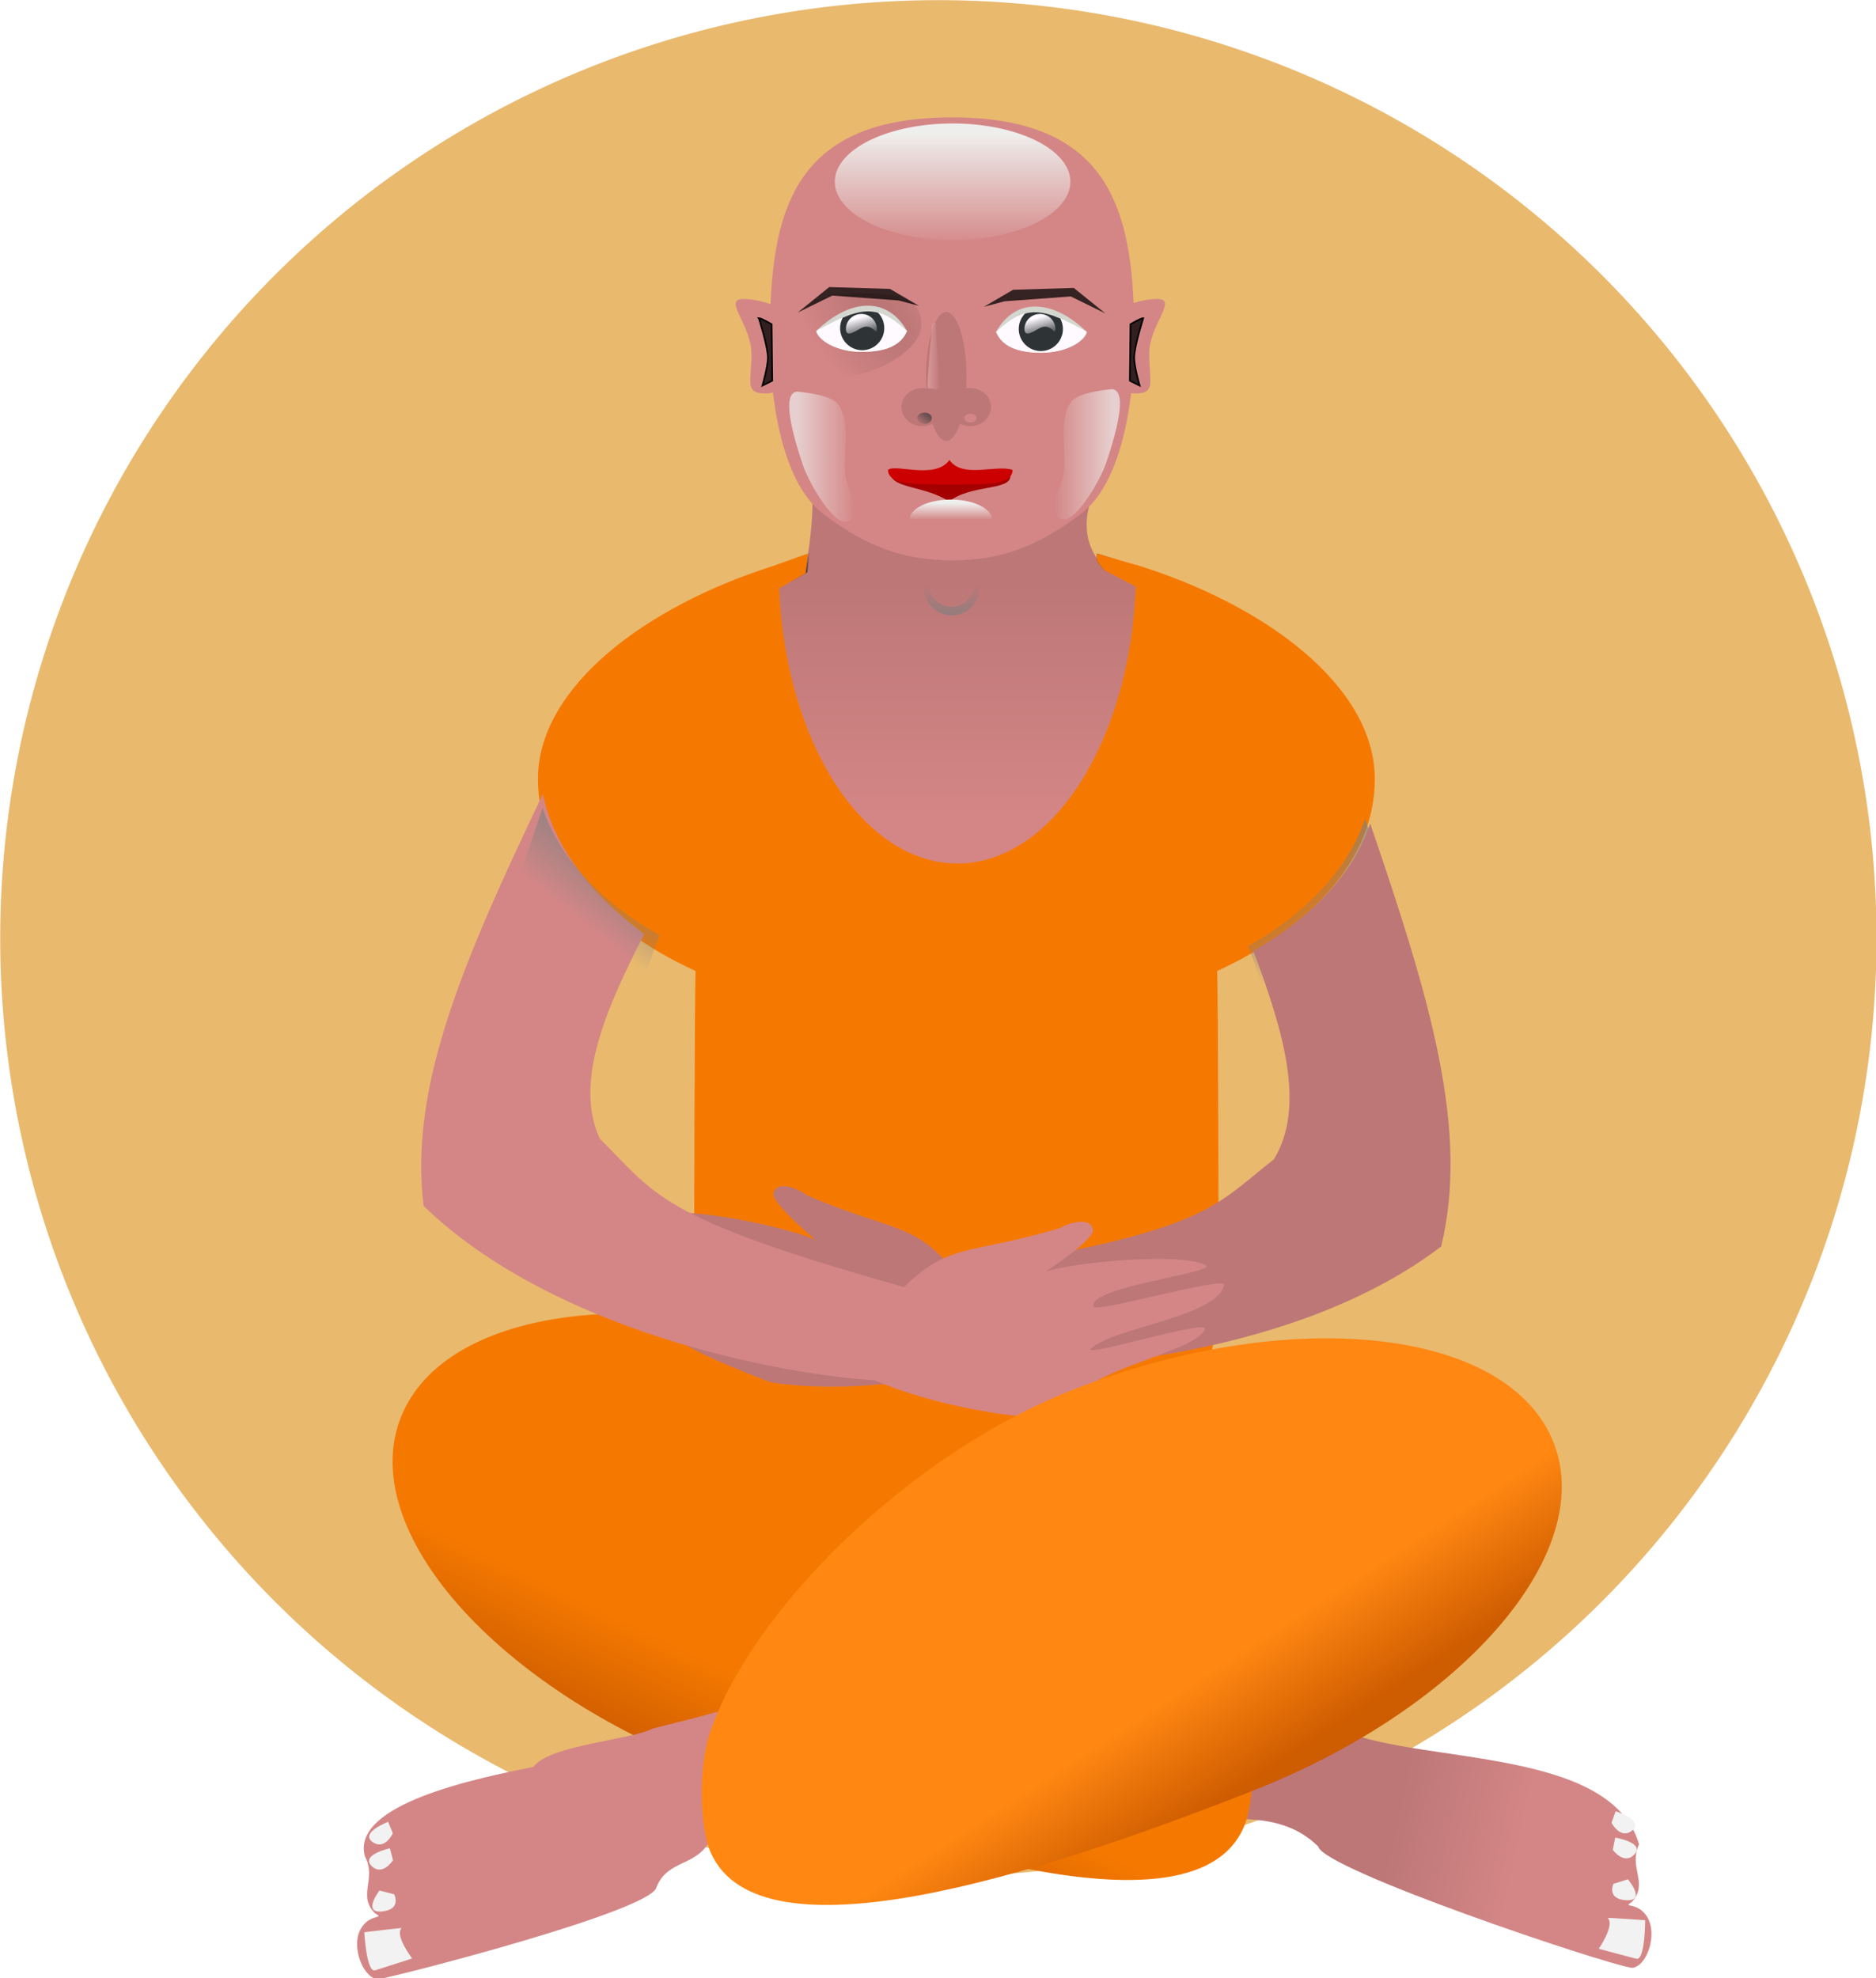 <?xml version="1.0" encoding="UTF-8" standalone="no"?>
<!-- Created with Inkscape (http://www.inkscape.org/) -->
<svg
    xmlns:inkscape="http://www.inkscape.org/namespaces/inkscape"
    xmlns:rdf="http://www.w3.org/1999/02/22-rdf-syntax-ns#"
    xmlns="http://www.w3.org/2000/svg"
    xmlns:sodipodi="http://sodipodi.sourceforge.net/DTD/sodipodi-0.dtd"
    xmlns:cc="http://creativecommons.org/ns#"
    xmlns:xlink="http://www.w3.org/1999/xlink"
    xmlns:dc="http://purl.org/dc/elements/1.1/"
    xmlns:svg="http://www.w3.org/2000/svg"
    xmlns:ns1="http://sozi.baierouge.fr"
    id="svg2"
    sodipodi:docname="buda_20.svg"
    viewBox="0 0 626 660.05"
    sodipodi:version="0.32"
    version="1.0"
    inkscape:output_extension="org.inkscape.output.svg.inkscape"
    inkscape:version="0.46"
  >
  <defs
      id="defs4"
    >
    <linearGradient
        id="linearGradient3336"
        inkscape:collect="always"
      >
      <stop
          id="stop3338"
          style="stop-color:#808080"
          offset="0"
      />
      <stop
          id="stop3340"
          style="stop-color:#808080;stop-opacity:0"
          offset="1"
      />
    </linearGradient
    >
    <linearGradient
        id="linearGradient3247"
        inkscape:collect="always"
      >
      <stop
          id="stop3249"
          style="stop-color:#333333"
          offset="0"
      />
      <stop
          id="stop3251"
          style="stop-color:#333333;stop-opacity:0"
          offset="1"
      />
    </linearGradient
    >
    <linearGradient
        id="linearGradient2575"
        inkscape:collect="always"
      >
      <stop
          id="stop2577"
          style="stop-color:#2e3436"
          offset="0"
      />
      <stop
          id="stop2579"
          style="stop-color:#bc7676"
          offset="1"
      />
    </linearGradient
    >
    <linearGradient
        id="linearGradient3381"
        inkscape:collect="always"
      >
      <stop
          id="stop3383"
          style="stop-color:#fffaff"
          offset="0"
      />
      <stop
          id="stop3385"
          style="stop-color:#fffaff;stop-opacity:0"
          offset="1"
      />
    </linearGradient
    >
    <linearGradient
        id="linearGradient3362"
        inkscape:collect="always"
      >
      <stop
          id="stop3364"
          style="stop-color:#e6cfce"
          offset="0"
      />
      <stop
          id="stop3366"
          style="stop-color:#e6cfce;stop-opacity:0"
          offset="1"
      />
    </linearGradient
    >
    <linearGradient
        id="linearGradient3298"
        inkscape:collect="always"
      >
      <stop
          id="stop3300"
          style="stop-color:#b87474"
          offset="0"
      />
      <stop
          id="stop3302"
          style="stop-color:#b87474;stop-opacity:0"
          offset="1"
      />
    </linearGradient
    >
    <linearGradient
        id="linearGradient3171"
        inkscape:collect="always"
      >
      <stop
          id="stop3173"
          style="stop-color:#eeeeec"
          offset="0"
      />
      <stop
          id="stop3175"
          style="stop-color:#eeeeec;stop-opacity:0"
          offset="1"
      />
    </linearGradient
    >
    <linearGradient
        id="linearGradient2957"
        y2="1214.4"
        gradientUnits="userSpaceOnUse"
        x2="702"
        gradientTransform="translate(-1)"
        y1="1196.2"
        x1="621"
        inkscape:collect="always"
      >
      <stop
          id="stop2897"
          style="stop-color:#bd7777"
          offset="0"
      />
      <stop
          id="stop2899"
          style="stop-color:#d48686"
          offset="1"
      />
    </linearGradient
    >
    <linearGradient
        id="linearGradient2959"
        y2="1068.4"
        gradientUnits="userSpaceOnUse"
        x2="156"
        gradientTransform="translate(6,10)"
        y1="1134.4"
        x1="124"
        inkscape:collect="always"
      >
      <stop
          id="stop2832"
          style="stop-color:#ce5c00"
          offset="0"
      />
      <stop
          id="stop2834"
          style="stop-color:#f57900"
          offset="1"
      />
    </linearGradient
    >
    <linearGradient
        id="linearGradient2961"
        y2="396.36"
        gradientUnits="userSpaceOnUse"
        x2="342"
        y1="548.38"
        x1="342"
        inkscape:collect="always"
      >
      <stop
          id="stop2466"
          style="stop-color:#d48686"
          offset="0"
      />
      <stop
          id="stop2468"
          style="stop-color:#bd7777"
          offset="1"
      />
    </linearGradient
    >
    <linearGradient
        id="linearGradient2963"
        y2="381.65"
        xlink:href="#linearGradient3171"
        gradientUnits="userSpaceOnUse"
        x2="358.57"
        y1="248.79"
        x1="358.57"
        inkscape:collect="always"
    />
    <radialGradient
        id="radialGradient2965"
        xlink:href="#linearGradient3298"
        gradientUnits="userSpaceOnUse"
        cy="391.71"
        cx="283.5"
        gradientTransform="matrix(.98 -.709 1.573 2.176 -610.44 -250.19)"
        r="70.5"
        inkscape:collect="always"
    />
    <linearGradient
        id="linearGradient2969"
        y2="304.51"
        xlink:href="#linearGradient3171"
        gradientUnits="userSpaceOnUse"
        x2="358.57"
        y1="248.79"
        x1="358.57"
        inkscape:collect="always"
    />
    <linearGradient
        id="linearGradient2971"
        y2="563.27"
        xlink:href="#linearGradient3362"
        gradientUnits="userSpaceOnUse"
        x2="253.54"
        gradientTransform="matrix(.55 0 0 .55 136.68 7.029)"
        y1="563.27"
        x1="186"
        inkscape:collect="always"
    />
    <linearGradient
        id="linearGradient2973"
        y2="563.27"
        xlink:href="#linearGradient3362"
        gradientUnits="userSpaceOnUse"
        x2="253.54"
        gradientTransform="matrix(-.55 0 0 .55 543.02 5.473)"
        y1="563.27"
        x1="186"
        inkscape:collect="always"
    />
    <linearGradient
        id="linearGradient2975"
        y2="424.4"
        xlink:href="#linearGradient3381"
        gradientUnits="userSpaceOnUse"
        x2="263.58"
        gradientTransform="matrix(1.199 0 0 1.199 -33.749 -267.93)"
        y1="413.39"
        x1="260.38"
        inkscape:collect="always"
    />
    <linearGradient
        id="linearGradient2977"
        y2="424.4"
        xlink:href="#linearGradient3381"
        gradientUnits="userSpaceOnUse"
        x2="263.58"
        gradientTransform="matrix(1.199 0 0 1.199 80.619 -267.93)"
        y1="413.39"
        x1="260.38"
        inkscape:collect="always"
    />
    <linearGradient
        id="linearGradient2981"
        y2="525.36"
        xlink:href="#linearGradient2575"
        gradientUnits="userSpaceOnUse"
        x2="323.5"
        y1="504.86"
        x1="340.5"
        inkscape:collect="always"
    />
    <linearGradient
        id="linearGradient2985"
        y2="451.36"
        gradientUnits="userSpaceOnUse"
        x2="350.5"
        gradientTransform="matrix(.55 0 0 .55 137.96 4.6)"
        y1="451.36"
        x1="335.27"
        inkscape:collect="always"
      >
      <stop
          id="stop3361"
          style="stop-color:#d99a9a"
          offset="0"
      />
      <stop
          id="stop3363"
          style="stop-color:#d99a9a;stop-opacity:0"
          offset="1"
      />
    </linearGradient
    >
    <radialGradient
        id="radialGradient2987"
        xlink:href="#linearGradient3247"
        gradientUnits="userSpaceOnUse"
        cy="392.11"
        cx="245"
        gradientTransform="matrix(1 0 0 .791 2 80.934)"
        r="16.75"
        inkscape:collect="always"
    />
    <linearGradient
        id="linearGradient2991"
        y2="372.36"
        gradientUnits="userSpaceOnUse"
        x2="464.75"
        gradientTransform="translate(-20,16.5)"
        y1="372.36"
        x1="450.5"
        inkscape:collect="always"
      >
      <stop
          id="stop3277"
          style="stop-color:#482c2c"
          offset="0"
      />
      <stop
          id="stop3279"
          style="stop-color:#482c2c;stop-opacity:0"
          offset="1"
      />
    </linearGradient
    >
    <linearGradient
        id="linearGradient2993"
        y2="619.91"
        xlink:href="#linearGradient3336"
        gradientUnits="userSpaceOnUse"
        x2="93.812"
        gradientTransform="matrix(-1,0,0,1,680.75,-5)"
        y1="572.91"
        x1="130.94"
        inkscape:collect="always"
    />
    <linearGradient
        id="linearGradient2995"
        y2="399.21"
        gradientUnits="userSpaceOnUse"
        x2="338"
        y1="426.78"
        x1="338"
        inkscape:collect="always"
      >
      <stop
          id="stop3362"
          style="stop-color:#808080"
          offset="0"
      />
      <stop
          id="stop3365"
          style="stop-color:#bd7777"
          offset="1"
      />
    </linearGradient
    >
    <linearGradient
        id="linearGradient2997"
        y2="619.91"
        xlink:href="#linearGradient3336"
        gradientUnits="userSpaceOnUse"
        x2="93.812"
        gradientTransform="translate(-2,-12)"
        y1="572.91"
        x1="130.94"
        inkscape:collect="always"
    />
    <linearGradient
        id="linearGradient2999"
        y2="1115.5"
        gradientUnits="userSpaceOnUse"
        x2="272"
        gradientTransform="matrix(-1 0 0 1 702.64 26)"
        y1="1178.4"
        x1="231.32"
        inkscape:collect="always"
      >
      <stop
          id="stop2844"
          style="stop-color:#ce5c00"
          offset="0"
      />
      <stop
          id="stop2846"
          style="stop-color:#ff8712"
          offset="1"
      />
    </linearGradient
    >
  </defs
  >
  <sodipodi:namedview
      id="base"
      bordercolor="#666666"
      inkscape:pageshadow="2"
      inkscape:guide-bbox="true"
      pagecolor="#ffffff"
      inkscape:window-height="944"
      inkscape:zoom="0.5"
      inkscape:window-x="0"
      showgrid="false"
      borderopacity="1.0"
      inkscape:current-layer="layer1"
      inkscape:cx="-18.931493"
      inkscape:cy="526.18109"
      showguides="true"
      inkscape:window-y="0"
      inkscape:window-width="1272"
      inkscape:pageopacity="0.0"
      inkscape:document-units="px"
    >
    <sodipodi:guide
        id="guide3007"
        position="472,376"
        orientation="0,1"
    />
    <sodipodi:guide
        id="guide3009"
        position="-242,796"
        orientation="1,0"
    />
    <sodipodi:guide
        id="guide3174"
        position="-1805,985"
        orientation="1,0"
    />
  </sodipodi:namedview
  >
  <g
      id="layer1"
      inkscape:label="Capa 1"
      inkscape:groupmode="layer"
      transform="translate(-58 -192.36)"
    >
    <path
        id="path3233"
        sodipodi:rx="150"
        sodipodi:ry="150"
        style="fill:#e9b96e"
        sodipodi:type="arc"
        d="m532 306.36a150 150 0 1 1 -300 0 150 150 0 1 1 300 0z"
        transform="matrix(2.087 0 0 2.087 -426.11 -133.91)"
        sodipodi:cy="306.36218"
        sodipodi:cx="382"
    />
    <g
        id="g2903"
        transform="matrix(.521 0 0 .521 199.47 179.69)"
      >
      <path
          id="path2881"
          sodipodi:nodetypes="ccccscccccc"
          style="fill:url(#linearGradient2957)"
          d="m438.09 1061.8c37.84 50.8 89.85 59.5 151.71 71.6 52.13 20.8 170.32 10.6 188.45 72.2-7.04 14.9 6.42 24.9-4.63 36.9-6.45 4.2 3.47-0.5 9.7 9.4 7.24 11.5-0.34 32.4-9.69 32.8-17.3-2.3-197.61-62.9-200.86-77.7-27.18-26.9-67.88-15.2-107.24-14.5-18.08 0.8-33.69 1.7-47.53-12.7-9.77-12.1-12.11-28-19.48-41.4-6.8-34.6 15.57-56.2 39.57-76.6z"
      />
      <path
          id="path2885"
          style="fill:#f2f2f2"
          d="m758.11 1252.7c2.83 0 24.04 1.5 24.04 1.5s0 26.1-5.65 24.7c-5.66-1.4-24.04-6.4-24.04-6.4s10.6-15.5 5.65-19.8z"
      />
      <path
          id="path2887"
          style="fill:#f2f2f2"
          d="m771.07 1228s12 14-0.92 13.4c-12.93-0.6-8.31-10.5-8.31-10.5l9.23-2.9z"
      />
      <path
          id="path2889"
          inkscape:transform-center-x="-7.6792875"
          style="fill:#f2f2f2"
          inkscape:transform-center-y="6.6236834"
          d="m762.99 1201.3s19.03 3.2 12.38 10.6c-6.66 7.4-13.95-2.8-13.95-2.8l1.57-7.8z"
      />
      <path
          id="path2891"
          style="fill:#f2f2f2"
          d="m763.26 1184.4s18.38 5.9 10.75 12.2c-7.63 6.4-13.4-4.8-13.4-4.8l2.65-7.4z"
      />
      <path
          id="path2823"
          sodipodi:nodetypes="cssssc"
          style="fill:url(#linearGradient2959)"
          d="m-13.547 929.15c-31.669 70.95 54.4 172.45 192.12 226.45 137.72 54.1 314.63 110.5 346.29 39.5 7.3-16.3 8.22-54.6 0.44-77.5-26-76.6-125.99-177.43-231.99-219.04-137.71-54.07-275.19-40.36-306.86 30.59z"
      />
      <path
          id="path2854"
          sodipodi:nodetypes="cccccsccccccc"
          style="fill:#d48686"
          d="m294.38 1051.9c-35.14 52.8-86.63 64.2-147.77 79.5-14.07 7.5-66.061 10.4-76.527 24.6-34.919 7.1-117.09 23.5-107.92 57.3 7.811 14.5-5.11 25.1 6.552 36.5 6.658 3.9-3.49-0.2-9.203 10-6.628 11.8 2.023 32.2 11.383 32.2 17.157-3.2 175.56-44.1 178.04-59 7.14-17.6 24.85-12.9 34.1-29.5 26.82-13.6 59.02-19.8 90.74-19.6 18.1-0.2 33.73-0.1 46.81-15.1 9.12-12.6 10.64-28.6 17.3-42.4 4.99-34.9-18.47-55.3-43.51-74.5z"
      />
      <path
          id="rect2457"
          sodipodi:nodetypes="ccssscss"
          style="fill:url(#linearGradient2961)"
          d="m244 320.38c11.01 14.98 0 70.65 0 70.65-53.97 24.79-90 69.44-90 120.35 0 77.83 84.22 141 188 141s188-63.17 188-141c0-50.91-36.03-95.56-90-120.35 0 0-35.01-21.67 0-70.65 34.19-47.84-230.81-47.39-196 0z"
      />
      <path
          id="path2383"
          style="fill:#d48686"
          d="m338.24 99.5c-94.43 0-113.47 51.9-116.27 119.67-6.14-2.25-12.46-3.35-17.33-3.35-13.66 0 5.11 16.53 5.11 34.97s-4.62 25.55 9.04 25.55c1.62 0 3.2-0.22 4.73-0.62 3.67 31.32 12.99 63.15 32.22 77.72 26.62 20.18 50.29 29.78 82.5 29.78s55.9-9.6 82.52-29.78c19.14-14.5 28.46-46.1 32.17-77.28 0.84 0.12 1.68 0.18 2.54 0.18 13.67 0 9.05-7.11 9.05-25.55s18.77-34.97 5.1-34.97c-4.28 0-9.69 0.86-15.11 2.6-2.91-67.41-22.19-118.92-116.27-118.92z"
      />
      <path
          id="path3169"
          sodipodi:rx="137.14285"
          sodipodi:ry="67.85714"
          style="fill:url(#linearGradient2963)"
          sodipodi:type="arc"
          d="m495.71 304.51a137.14 67.857 0 1 1 -274.28 0 137.14 67.857 0 1 1 274.28 0z"
          transform="matrix(.55 0 0 .55 141.37 -26.758)"
          sodipodi:cy="304.50504"
          sodipodi:cx="358.57144"
      />
      <path
          id="path3191"
          style="fill:#bd7777"
          d="m334.51 224.19c-7.16 0-12.96 18.49-12.96 41.26 0 2.63 0.07 5.2 0.22 7.69-0.84-0.15-1.69-0.22-2.58-0.22-7.37 0-13.35 5.46-13.35 12.18 0 6.73 5.98 12.18 13.35 12.18 2.37 0 4.59-0.56 6.52-1.55 2.31 6.81 5.4 10.98 8.8 10.98s6.49-4.17 8.8-10.98c1.93 0.99 4.17 1.55 6.54 1.55 7.37 0 13.35-5.45 13.35-12.18 0-6.72-5.98-12.18-13.35-12.18-0.89 0-1.76 0.07-2.6 0.22 0.15-2.49 0.22-5.06 0.22-7.69 0-22.77-5.8-41.26-12.96-41.26zm15.53 65.09c2.14 0 3.88 1.26 3.88 2.82s-1.74 2.82-3.88 2.82c-2.15 0-3.89-1.26-3.89-2.82s1.74-2.82 3.89-2.82zm-30.16 0.59c2.15 0 3.89 1.26 3.89 2.82 0 1.55-1.74 2.82-3.89 2.82s-3.88-1.27-3.88-2.82c0-1.56 1.73-2.82 3.88-2.82z"
      />
      <path
          id="path3253"
          sodipodi:nodetypes="ccccc"
          style="fill:#a40000"
          d="m335.78 323.22c-9 12.76-32.13 0.08-36.86 4.12 0 9.87 21.99 7.98 37.41 18.16 14.44-11.2 39.33-6.64 39.33-16.51-10.9-3.52-31.53 6.24-39.88-5.77z"
      />
      <path
          id="path3247"
          sodipodi:nodetypes="ccscc"
          style="fill:#cc0000"
          d="m336.56 318.94c-9 12.77-34.61 2.28-39.34 6.32 0 9.87 18.26 9.33 40.28 9.33 22.01 0 39.49 0.54 39.49-9.33-10.9-3.52-32.08 5.69-40.43-6.32z"
      />
      <g
          id="g3322"
          transform="matrix(.55 0 0 .55 138.23 6.251)"
        >
        <path
            id="path3232"
            sodipodi:nodetypes="csssc"
            style="fill:url(#radialGradient2965)"
            d="m328 410.86c0 31.74-58.58 61.5-97.5 61.5s-43.5-29.76-43.5-61.5 33.58-36.5 72.5-36.5 68.5 4.76 68.5 36.5z"
        />
        <g
            id="g3271"
            transform="translate(-22,-359)"
          >
          <path
              id="path3269"
              style="fill:#d3d7cf"
              sodipodi:nodetypes="cscc"
              transform="matrix(1 0 0 .413 117.43 607.01)"
              d="m215.71 412.36c-6.71 39.3-23.68 58.9-52.85 58.9-29.18 0-50.23-32.43-52.86-58.9 40.06-93.2 83.24-97.21 105.71 0z"
          />
          <path
              id="path2389"
              sodipodi:nodetypes="cscc"
              style="fill:#fffaff"
              transform="matrix(1 0 0 .413 117.43 607.01)"
              d="m215.71 412.36c-6.71 39.3-23.68 58.9-52.85 58.9-29.18 0-50.23-32.43-52.86-58.9 50.67-68.4 70.16-80.11 105.71 0z"
          />
          <path
              id="path3206"
              style="fill:#2e3436"
              d="m285.94 754.47c-8.35 0.32-17.24 2.86-27.56 7.28-1.96 3.63-3.1 7.78-3.1 12.19 0 14.19 11.53 25.72 25.72 25.72s25.72-11.53 25.72-25.72c0-6.97-2.77-13.31-7.28-17.94-4.43-1.2-8.9-1.71-13.5-1.53z"
          />
        </g
        >
        <path
            id="path3284"
            style="fill-rule:evenodd;fill:#000000;fill-opacity:.75"
            d="m183.85 396.87l40.3-19.79 77.08 5.65 24.04 6.37-33.94-19.8-70.71-2.12-36.77 29.69z"
        />
      </g
      >
      <g
          id="g3330"
          transform="matrix(-.55 0 0 .55 537.55 6.801)"
        >
        <path
            id="path3332"
            sodipodi:nodetypes="csssc"
            style="fill:url(#radialGradient2965)"
            d="m328 410.86c0 31.74-58.58 61.5-97.5 61.5s-43.5-29.76-43.5-61.5 33.58-36.5 72.5-36.5 68.5 4.76 68.5 36.5z"
        />
        <g
            id="g3334"
            transform="translate(-22,-359)"
          >
          <path
              id="path3336"
              sodipodi:nodetypes="cscc"
              style="fill:#d3d7cf"
              transform="matrix(1 0 0 .413 117.43 607.01)"
              d="m215.71 412.36c-6.71 39.3-23.68 58.9-52.85 58.9-29.18 0-50.23-32.43-52.86-58.9 40.06-93.2 83.24-97.21 105.71 0z"
          />
          <path
              id="path3338"
              style="fill:#fffaff"
              sodipodi:nodetypes="cscc"
              transform="matrix(1 0 0 .413 117.43 607.01)"
              d="m215.71 412.36c-6.71 39.3-23.68 58.9-52.85 58.9-29.18 0-50.23-32.43-52.86-58.9 50.67-68.4 70.16-80.11 105.71 0z"
          />
          <path
              id="path3340"
              style="fill:#2e3436"
              d="m285.94 754.47c-8.35 0.32-17.24 2.86-27.56 7.28-1.96 3.63-3.1 7.78-3.1 12.19 0 14.19 11.53 25.72 25.72 25.72s25.72-11.53 25.72-25.72c0-6.97-2.77-13.31-7.28-17.94-4.43-1.2-8.9-1.71-13.5-1.53z"
          />
        </g
        >
        <path
            id="path3342"
            style="fill-rule:evenodd;fill:#000000;fill-opacity:.75"
            d="m183.85 396.87l40.3-19.79 77.08 5.65 24.04 6.37-33.94-19.8-70.71-2.12-36.77 29.69z"
        />
      </g
      >
      <path
          id="path3346"
          sodipodi:rx="137.14285"
          sodipodi:ry="67.85714"
          style="fill:url(#linearGradient2969)"
          sodipodi:type="arc"
          d="m495.71 304.51a137.14 67.857 0 1 1 -274.28 0 137.14 67.857 0 1 1 274.28 0z"
          transform="matrix(.193 0 0 .193 268.23 298.62)"
          sodipodi:cy="304.50504"
          sodipodi:cx="358.57144"
      />
      <path
          id="path3352"
          sodipodi:nodetypes="csssss"
          style="fill-rule:evenodd;fill:url(#linearGradient2971)"
          d="m239 275.15s20.67 1.48 25.86 7.7c8.72 10.45 3.42 31.58 4.95 45.11 1.29 11.39 12.23 24.88 2.07 30.18-8.61 4.49-25.25-24.41-29.02-35.52-12.02-35.45-10.46-46.92-3.86-47.47z"
      />
      <path
          id="path3370"
          sodipodi:nodetypes="csssss"
          style="fill-rule:evenodd;fill:url(#linearGradient2973)"
          d="m440.69 273.59s-20.67 1.49-25.86 7.7c-8.72 10.46-3.42 31.59-4.95 45.12-1.28 11.39-12.23 24.88-2.07 30.17 8.61 4.49 25.26-24.4 29.02-35.51 12.02-35.46 10.46-46.93 3.86-47.48z"
      />
      <path
          id="path3374"
          sodipodi:nodetypes="ccccsc"
          style="fill-rule:evenodd;stroke:#000000;stroke-width:1.057px;fill:#322020"
          d="m214.48 228.09c1.55 0 8.17 3.89 8.17 3.89l0.39 36.18-6.23 3.11s3.59-12.43 3.5-17.9c-0.13-7.78-5.83-25.28-5.83-25.28z"
      />
      <path
          id="path3376"
          sodipodi:nodetypes="ccccsc"
          style="fill-rule:evenodd;stroke:#000000;stroke-width:1.057px;fill:#322020"
          d="m460.7 228.09c-1.56 0-8.17 3.89-8.17 3.89l-0.39 36.18 6.22 3.11s-3.59-12.43-3.5-17.9c0.13-7.78 5.84-25.28 5.84-25.28z"
      />
      <path
          id="path3378"
          sodipodi:nodetypes="csssc"
          style="fill:url(#linearGradient2975)"
          d="m290.05 235c0 5.3-2.78-4.71-10.44-0.31-4.74 2.72-9.34 5.61-9.34 0.31s4.43-9.59 9.89-9.59 9.89 4.29 9.89 9.59z"
      />
      <path
          id="path3389"
          sodipodi:nodetypes="csssc"
          style="fill:url(#linearGradient2977)"
          d="m404.42 235c0 5.3-2.78-4.71-10.44-0.31-4.74 2.72-9.35 5.61-9.35 0.31s4.44-9.59 9.9-9.59 9.89 4.29 9.89 9.59z"
      />
      <path
          id="path2569"
          sodipodi:rx="137.14285"
          sodipodi:ry="67.85714"
          style="fill:url(#linearGradient2963)"
          sodipodi:type="arc"
          d="m495.71 304.51a137.14 67.857 0 1 1 -274.28 0 137.14 67.857 0 1 1 274.28 0z"
          transform="matrix(.072 0 0 .072 308.91 262.48)"
          sodipodi:cy="304.50504"
          sodipodi:cx="358.57144"
      />
      <path
          id="path2573"
          sodipodi:rx="8.5"
          sodipodi:ry="6.5"
          style="fill:url(#linearGradient2981)"
          sodipodi:type="arc"
          d="m340.5 518.86a8.5 6.5 0 1 1 -17 0 8.5 6.5 0 1 1 17 0z"
          transform="matrix(.55 0 0 .55 137.96 6.801)"
          sodipodi:cy="518.86218"
          sodipodi:cx="332"
      />
      <path
          id="path2583"
          sodipodi:rx="8.5"
          sodipodi:ry="6.5"
          style="fill:url(#linearGradient2981)"
          sodipodi:type="arc"
          d="m340.5 518.86a8.5 6.5 0 1 1 -17 0 8.5 6.5 0 1 1 17 0z"
          transform="matrix(-.55 0 0 .55 531.86 6.801)"
          sodipodi:cy="518.86218"
          sodipodi:cx="332"
      />
      <path
          id="path2587"
          sodipodi:nodetypes="ccsc"
          style="fill-rule:evenodd;fill:url(#linearGradient2985)"
          d="m328.03 230.63c-1.1 2.2 2.48 43.46 2.48 43.46s-6.61-1.1-7.71-1.1 2.75-41.26 2.75-41.26"
      />
      <path
          id="path2472"
          style="fill-rule:evenodd;fill:url(#radialGradient2987)"
          d="m214.5 389.86l32.5-11.5-1.5 12.5-22.5 13-8.5-14z"
      />
      <path
          id="path3255"
          style="fill:url(#radialGradient2987);fill-rule:evenodd"
          d="m214.5 389.86l32.5-11.5-1.5 12.5-22.5 13-8.5-14z"
      />
      <path
          id="path3264"
          style="fill-rule:evenodd;fill:url(#linearGradient2991)"
          d="m431 378.86l27.5 8-2.5 12-20.5-9.5-4.5-6v-4.5z"
      />
      <path
          id="path2448"
          sodipodi:nodetypes="ccscssscsccccccsccc"
          style="fill:#f57900"
          d="m246 378.88l-23.12 8.18c-80.75 25.8-149.88 77.17-149.88 136.32 0 50.18 39.67 94.75 101 122.87-0.66 9.56-1 183.28-1 193.13 0 140.2 76.99 186.02 162 186.02s174-45.82 174-186.02c0-9.85-0.34-183.57-1-193.13 61.33-28.12 101-72.69 101-122.87 0-59.9-70.51-111.86-152.94-137.32v0.1l-25.06-7.28v4.5l4.5 6 20.38 10.62c-3.56 98.9-53.35 177.38-114.19 177.38-60.61 0-110.26-77.88-114.16-176.22l16.97-9.78 1.5-12.5z"
      />
      <path
          id="path3344"
          style="fill:url(#linearGradient2993)"
          d="m602.78 548.78c7.63 22.31 14.71 43.42 21.03 63.53-17.02 29.84-47.13 51.32-82.53 56.72-3.81-12.6-8.43-25.56-13.34-38.65 37.52-21.46 64.3-49.76 74.84-81.6z"
      />
      <path
          id="rect3350"
          style="fill:url(#linearGradient2995)"
          d="m356 394.18c-0.75 0.12-1.52 0.2-2.3 0.2h-1.4v4.28c0 7.92-6.38 14.3-14.3 14.3s-14.3-6.38-14.3-14.3v-4.28h-2.56c-0.38 0-0.77-0.02-1.14-0.05v6.05c0 9.97 8.03 18 18 18s18-8.03 18-18v-6.2z"
      />
      <path
          id="path3379"
          sodipodi:nodetypes="ccccsssssssccccccc"
          style="fill:#bd7777"
          d="m606.04 551.78c38.86 113.56 63.47 196.53 45.44 270.91-91.93 70.11-237.74 80.8-299.72 77.62-37.18 10.99-92.09 15.62-130.03 9.28-3.18-1.41-51.71-19.08-62.91-30.03-20.31-19.85 58.04 10.11 53.35 6.25-18.37-15.09-64.74-30.64-66.78-42.65-1.08-6.3 75.95 27.5 71.03 21.12-11.38-14.71-79.26-30.05-79.91-50.53-0.18-5.75 78.87 27.2 81.06 23.63 7.36-11.98-78.11-31.23-67.81-34.85 18.47-6.48 87.73 9.01 101.13 16.13-0.86-1.09-26.86-22.36-27.1-29.6 1.62-9.07 15.14-3.95 21.31 0.78 55.73 23.79 69 17.08 94.75 48.94 162.66-25.88 164.51-40.7 204.57-71.97 20.56-33.9 5.85-82.61-13.22-133.43 37.52-21.46 64.3-49.76 74.84-81.6z"
      />
      <path
          id="path3383"
          sodipodi:nodetypes="ccccsssssssccccccc"
          style="fill:#d48686"
          d="m76.144 532.89c-51.681 108.32-85.698 187.91-76.354 263.87 83.235 80.24 226.84 107.66 288.78 111.65 35.66 15.19 89.67 26.12 128.09 24.2 3.32-1.04 53.56-13 65.95-22.58 22.46-17.38-58.81 3.35-53.71 0.06 19.98-12.87 67.84-22.98 71.25-34.68 1.79-6.12-78.62 18.57-72.99 12.8 12.99-13.3 82.19-20.72 85.2-40.98 0.84-5.69-81.48 17.93-83.25 14.12-5.92-12.74 81.19-22.02 71.38-26.8-17.6-8.56-88.18-1.16-102.31 4.37 0.98-0.98 29.25-19.12 30.32-26.28-0.56-9.2-14.58-5.66-21.26-1.68-58.09 17.22-70.5 9.02-99.76 37.7-158.59-44.46-158.72-59.4-194.9-95.07-16.523-36.04 3.7-82.73 28.51-131.02-34.8-25.64-58.144-56.84-64.946-89.68z"
      />
      <path
          id="path3330"
          style="fill:url(#linearGradient2997)"
          d="m75.969 541.78c-7.634 22.31-14.712 43.42-21.031 63.53 17.025 29.84 47.132 51.32 82.532 56.72 3.81-12.6 8.43-25.56 13.34-38.65-37.52-21.46-64.3-49.76-74.841-81.6z"
      />
      <path
          id="path2838"
          sodipodi:nodetypes="cssssc"
          style="fill:url(#linearGradient2999)"
          d="m722.19 945.15c31.67 70.95-54.4 172.45-192.12 226.45-137.72 54.1-314.62 110.5-346.29 39.5-7.3-16.3-8.22-54.6-0.44-77.5 26-76.6 125.99-177.43 231.99-219.04 137.71-54.07 275.19-40.36 306.86 30.59z"
      />
      <path
          id="path2873"
          style="fill:#f2f2f2"
          d="m-14.272 1259.2c-2.825 0.2-23.936 2.7-23.936 2.7s1.361 26.1 6.936 24.4c5.576-1.7 23.678-7.6 23.678-7.6 0.001 0-11.401-15-6.678-19.5z"
      />
      <path
          id="path2875"
          style="fill:#f2f2f2"
          d="m-28.497 1235.2s-11.256 14.6 1.621 13.4c12.877-1.3 7.751-11 7.751-11l-9.372-2.4z"
      />
      <path
          id="path2877"
          inkscape:transform-center-x="7.2728473"
          inkscape:transform-center-y="6.8848807"
          style="fill:#f2f2f2"
          d="m-21.816 1208.1s-18.838 4.2-11.809 11.3c7.03 7 13.781-3.6 13.781-3.6l-1.972-7.7z"
      />
      <path
          id="path2879"
          style="fill:#f2f2f2"
          d="m-22.968 1191.2s-18.05 6.9-10.097 12.8 13.137-5.5 13.137-5.5l-3.04-7.3z"
      />
    </g
    >
  </g
  >
</svg
>
